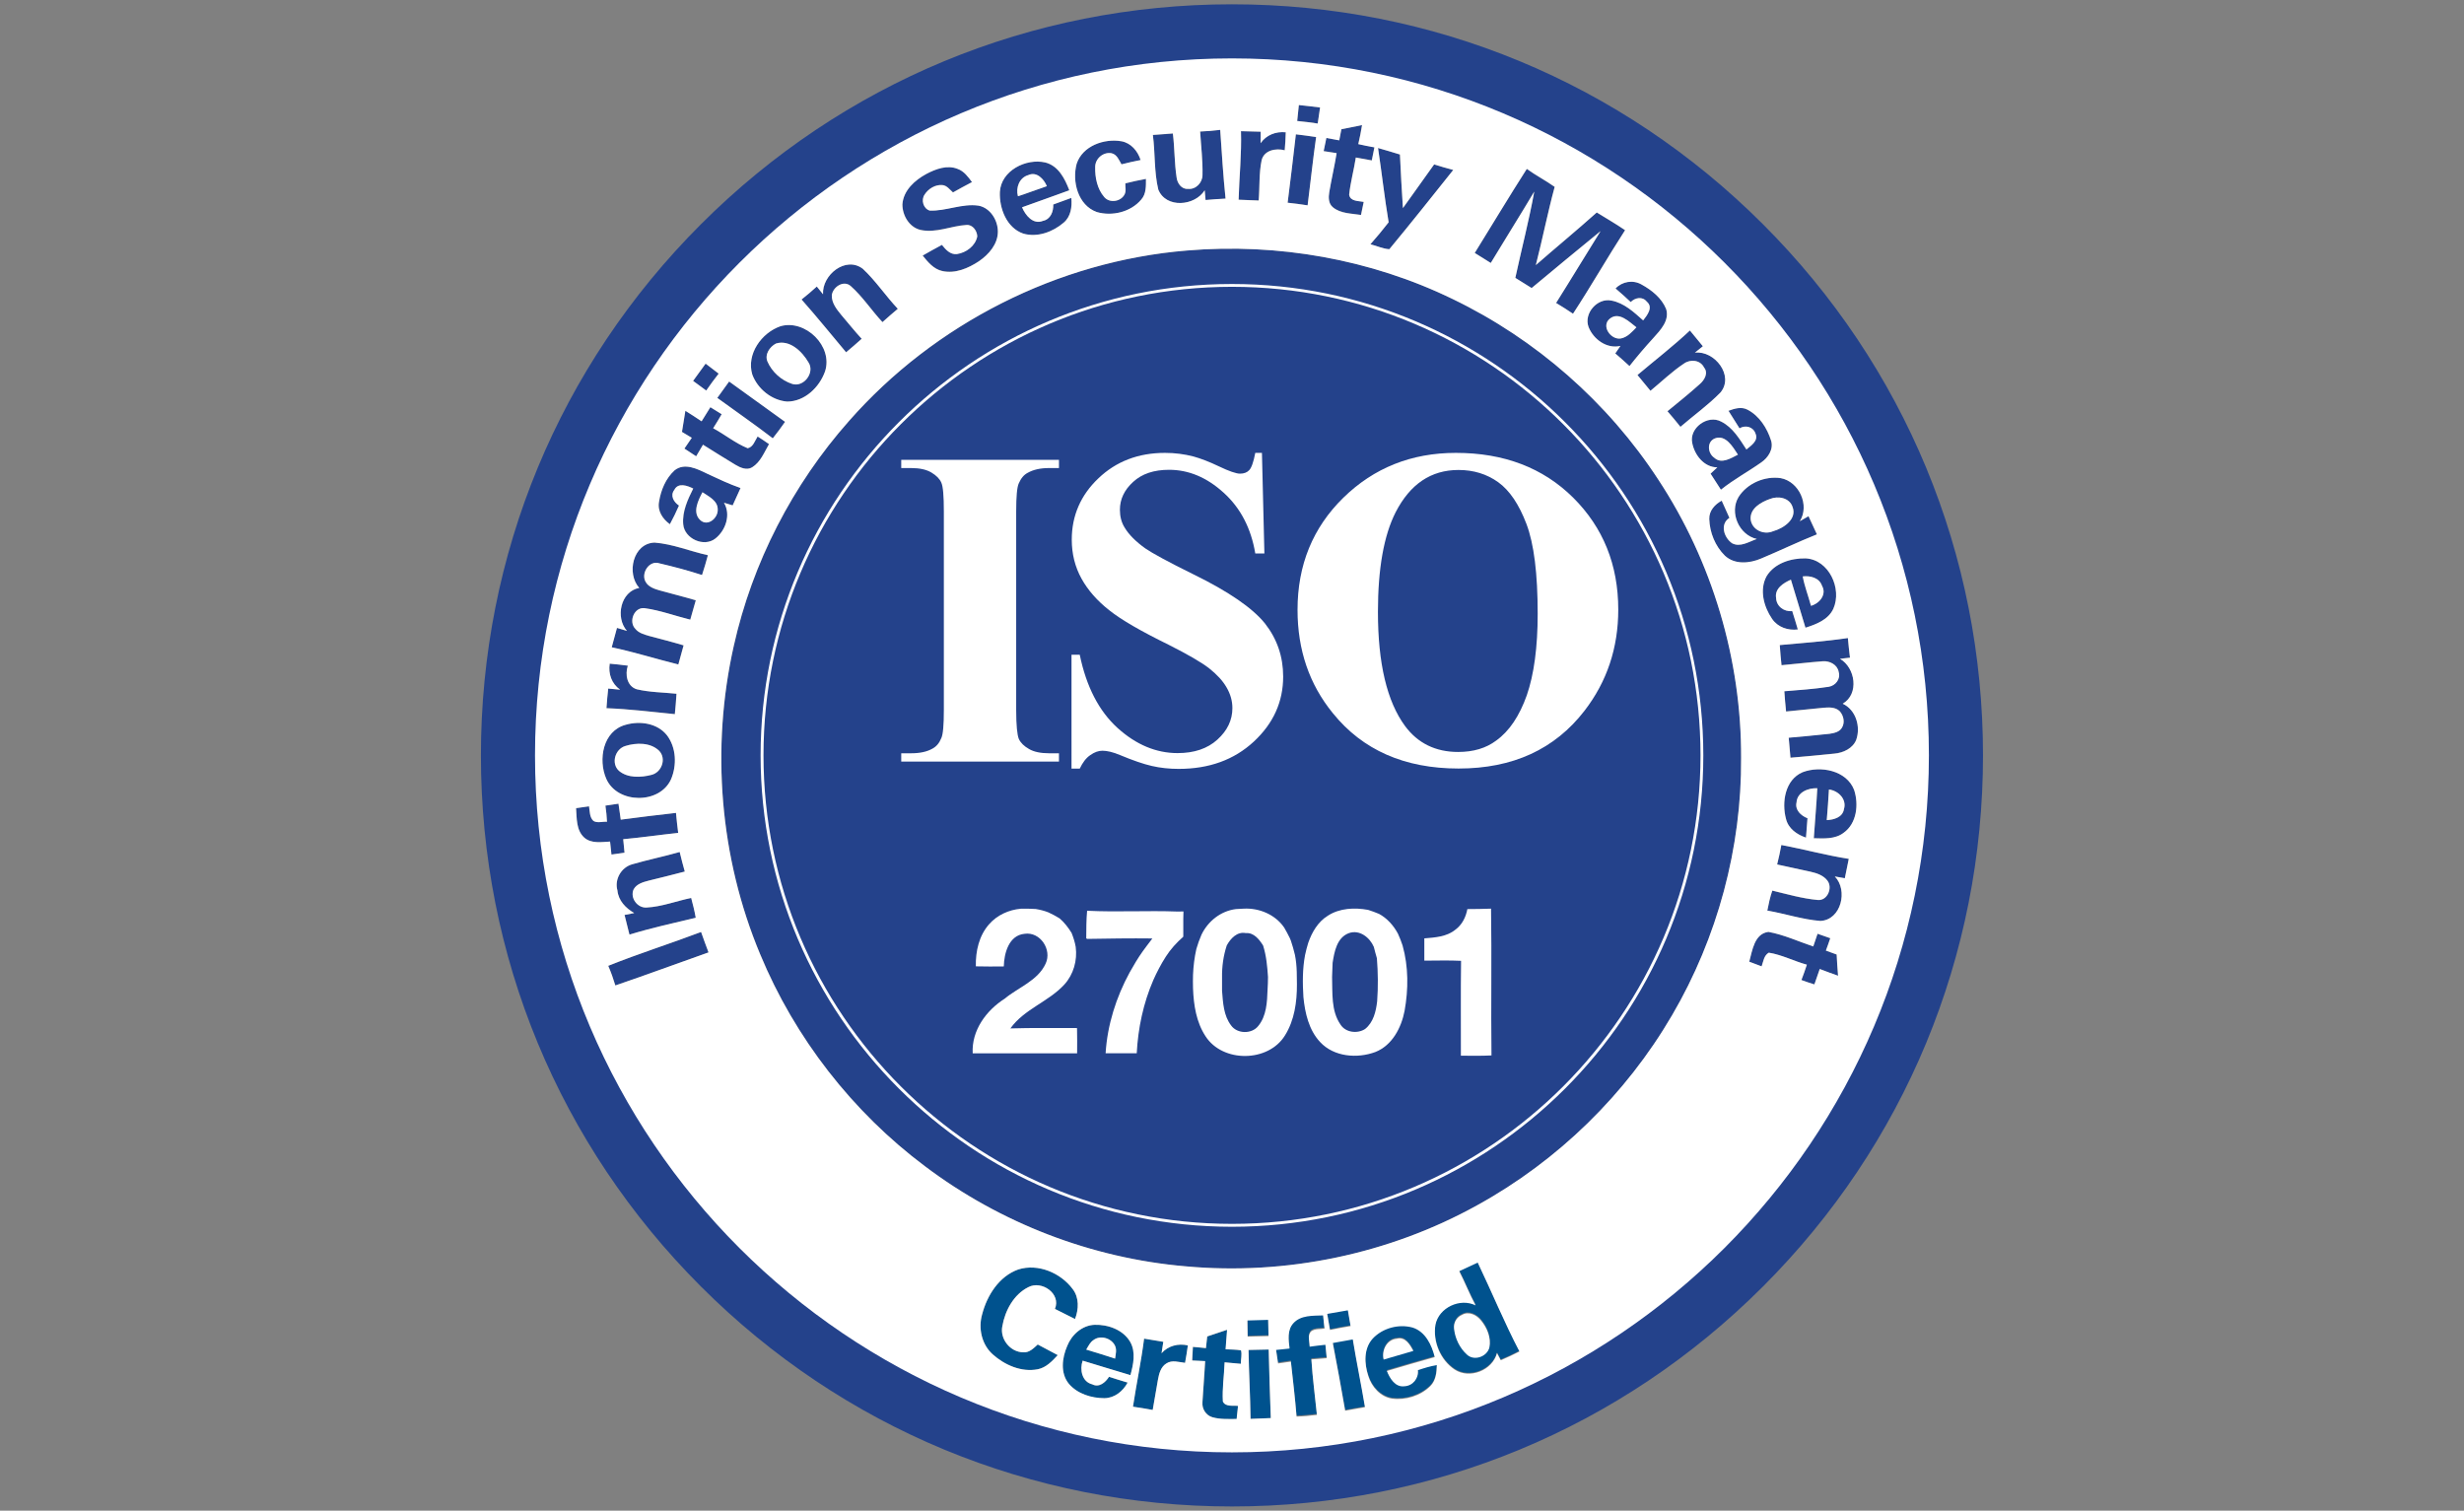 <?xml version="1.0" encoding="utf-8"?>
<!-- Generator: Adobe Illustrator 25.0.0, SVG Export Plug-In . SVG Version: 6.00 Build 0)  -->
<svg version="1.1" id="Layer_1" xmlns="http://www.w3.org/2000/svg" xmlns:xlink="http://www.w3.org/1999/xlink" x="0px" y="0px"
	 viewBox="0 0 281.03 172.29" style="enable-background:new 0 0 281.03 172.29;" xml:space="preserve">
<rect x="0" y="0" width="281.03" height="172.29" fill="#808080" stroke="none"/>
<style type="text/css">
	.st0{fill:none;stroke:#A3D2F1;stroke-width:1.7;stroke-miterlimit:10;}
	.st1{fill:#24428B;}
	.st2{fill:#00528E;}
	.st3{fill:#FFFFFF;}
</style>
<g>
	<path class="st0" d="M224.4,86.14c0,46.32-37.56,83.88-83.88,83.88c-46.32,0-83.88-37.56-83.88-83.88
		c0-46.33,37.56-83.88,83.88-83.88C186.84,2.27,224.4,39.82,224.4,86.14z"/>
	<g>
		<path class="st1" d="M197.33,86.15c0,31.38-25.43,56.82-56.82,56.82c-31.38,0-56.82-25.44-56.82-56.82
			c0-31.38,25.44-56.82,56.82-56.82C171.9,29.32,197.33,54.77,197.33,86.15"/>
		<path class="st1" d="M148.14,11.98c0.81,0.08,1.61,0.18,2.42,0.27c-0.08,0.61-0.17,1.23-0.27,1.83c-0.78-0.12-1.56-0.21-2.34-0.29
			C148.01,13.19,148.07,12.59,148.14,11.98z"/>
		<path class="st1" d="M152.99,14.74c0.79-0.15,1.57-0.31,2.35-0.49c-0.11,0.73-0.26,1.45-0.43,2.17c0.61,0.14,1.22,0.26,1.84,0.37
			c-0.1,0.49-0.2,0.99-0.3,1.49c-0.61-0.11-1.21-0.22-1.82-0.33c-0.22,1.42-0.61,2.82-0.76,4.24c0.12,0.78,1.08,0.71,1.66,0.82
			c-0.11,0.5-0.21,0.99-0.31,1.49c-1.09-0.18-2.33-0.14-3.22-0.89c-0.5-0.41-0.5-1.12-0.4-1.71c0.25-1.49,0.6-2.96,0.84-4.45
			c-0.5-0.08-0.99-0.15-1.48-0.23c0.1-0.5,0.2-1,0.31-1.5c0.49,0.09,0.98,0.18,1.47,0.27C152.82,15.59,152.91,15.17,152.99,14.74z"
			/>
		<path class="st1" d="M136.88,15c0.76-0.04,1.53-0.1,2.29-0.18c0.18,2.61,0.34,5.23,0.61,7.84c-0.76,0.04-1.52,0.1-2.28,0.16
			c-0.03-0.28-0.08-0.83-0.1-1.11c-1.13,1.8-4.42,2.08-5.29-0.08c-0.49-2.03-0.34-4.17-0.62-6.23c0.76-0.05,1.52-0.11,2.28-0.17
			c0.21,1.68,0.17,3.37,0.43,5.04c0.08,0.65,0.57,1.34,1.29,1.28c0.9,0.1,1.66-0.71,1.66-1.58C137.19,18.31,136.98,16.66,136.88,15z
			"/>
		<path class="st1" d="M141.54,14.96c0.75,0.01,1.49,0.03,2.24,0.05c0,0.44-0.01,0.88-0.01,1.31c0.65-0.94,1.75-1.35,2.87-1.24
			c-0.02,0.68-0.06,1.37-0.12,2.05c-1-0.26-2.33-0.03-2.63,1.12c-0.31,1.51-0.21,3.08-0.34,4.61c-0.76-0.04-1.52-0.07-2.29-0.09
			C141.35,20.17,141.62,17.57,141.54,14.96z"/>
		<path class="st1" d="M147.8,15.32c0.77,0.09,1.54,0.2,2.31,0.31c-0.37,2.59-0.63,5.2-0.97,7.79c-0.76-0.12-1.52-0.22-2.28-0.3
			C147.19,20.52,147.5,17.92,147.8,15.32z"/>
		<path class="st1" d="M122.8,18.67c0.68-2.05,3.14-2.9,5.12-2.55c1.09,0.2,1.86,1.12,2.18,2.14c-0.73,0.14-1.46,0.31-2.18,0.49
			c-0.29-0.49-0.52-1.14-1.15-1.27c-0.94-0.17-1.87,0.63-1.85,1.58c-0.03,1.2,0.23,2.49,1.03,3.42c0.61,0.73,1.87,0.53,2.31-0.28
			c0.22-0.39,0.08-0.86,0.1-1.28c0.77-0.2,1.56-0.37,2.35-0.51c0,0.81,0.05,1.72-0.54,2.36c-1.2,1.43-3.32,1.93-5.07,1.42
			C122.94,23.41,122.25,20.69,122.8,18.67z"/>
		<path class="st1" d="M157.17,16.88c0.84,0.24,1.67,0.48,2.5,0.75c0.09,2.04,0.2,4.07,0.34,6.11c1.2-1.65,2.35-3.33,3.56-4.98
			c0.72,0.22,1.45,0.43,2.18,0.63c-2.41,3.02-4.82,6.06-7.29,9.04c-0.74-0.04-1.44-0.39-2.16-0.56c0.72-0.82,1.41-1.65,2.08-2.51
			C157.9,22.54,157.6,19.7,157.17,16.88z"/>
		<g>
			<g>
				<path class="st1" d="M114.04,21.89c0.13-2.43,2.99-3.87,5.18-3.35c1.49,0.38,2.23,1.85,2.73,3.17c-1.78,0.68-3.6,1.28-5.39,1.94
					c0.38,0.91,1.27,2.01,2.38,1.55c0.88-0.18,1.21-1.06,1.18-1.87c0.69-0.25,1.37-0.5,2.06-0.75c0.1,1.01-0.04,2.12-0.87,2.82
					c-1.23,1.06-3,1.71-4.61,1.25C114.81,25.99,113.96,23.76,114.04,21.89z M116.1,22.38c1.11-0.35,2.19-0.78,3.3-1.14
					c-0.33-0.8-1.15-1.7-2.1-1.27C116.26,20.25,115.84,21.4,116.1,22.38z"/>
			</g>
		</g>
		<path class="st1" d="M105.65,19.84c1.08-0.57,2.39-1.07,3.59-0.59c0.73,0.26,1.19,0.91,1.63,1.5c-0.73,0.38-1.46,0.78-2.17,1.18
			c-0.38-0.32-0.7-0.81-1.23-0.84c-0.81-0.06-1.59,0.42-2.01,1.09c-0.43,0.61-0.15,1.6,0.59,1.82c1.88,0.08,3.69-0.83,5.58-0.56
			c1.33,0.26,2.18,1.65,2.19,2.94c0.01,1.44-1.03,2.62-2.15,3.39c-1.22,0.81-2.72,1.46-4.21,1.12c-0.98-0.21-1.63-1.02-2.22-1.76
			c0.72-0.42,1.46-0.82,2.2-1.22c0.42,0.53,0.95,1.14,1.71,1.05c1.06-0.16,2.1-0.92,2.32-2.01c-0.02-0.64-0.52-1.36-1.22-1.31
			c-1.77,0.1-3.5,0.97-5.29,0.56c-1.27-0.32-2.04-1.67-2.03-2.92C103.04,21.71,104.34,20.55,105.65,19.84z"/>
		<path class="st1" d="M168.2,28.85c1.98-3.19,3.91-6.42,5.93-9.58c1.03,0.73,2.15,1.32,3.18,2.05c-0.8,2.95-1.39,5.96-2.15,8.92
			c2.31-2.01,4.67-3.96,6.95-6c1.08,0.67,2.19,1.3,3.23,2.02c-2.04,3.14-3.89,6.4-5.94,9.53c-0.63-0.43-1.28-0.84-1.93-1.23
			c1.71-2.71,3.37-5.47,5.07-8.19c-2.63,2.15-5.26,4.31-7.86,6.49c-0.62-0.39-1.24-0.77-1.86-1.16c0.71-3.28,1.57-6.54,2.16-9.84
			c-1.63,2.73-3.33,5.41-4.96,8.14C169.42,29.6,168.81,29.22,168.2,28.85z"/>
		<g>
			<g>
				<path class="st1" d="M135.39,28.57c10.36-0.88,20.95,0.99,30.31,5.54c9.48,4.57,17.69,11.76,23.44,20.58
					c6.16,9.36,9.49,20.54,9.45,31.74c0.06,10.25-2.69,20.51-7.87,29.35c-5.27,9.04-13.02,16.61-22.18,21.65
					c-10.08,5.6-21.86,8.05-33.33,6.99c-10.72-0.92-21.14-4.94-29.72-11.42c-8.26-6.19-14.83-14.62-18.78-24.16
					c-4.62-11.04-5.64-23.53-3.01-35.19c2.12-9.48,6.7-18.38,13.14-25.64C106.58,36.92,120.66,29.78,135.39,28.57z M135.84,32.89
					c-9.35,0.77-18.48,4.07-26.16,9.45c-8.54,5.94-15.31,14.4-19.19,24.05c-4.31,10.64-5.06,22.67-2.14,33.77
					c2.24,8.62,6.7,16.64,12.79,23.14c6.34,6.77,14.44,11.88,23.31,14.62c11.03,3.44,23.17,3.2,34.05-0.69
					c9.78-3.47,18.49-9.86,24.77-18.12c6.09-7.95,9.89-17.64,10.77-27.62c1.05-10.95-1.38-22.2-6.88-31.73
					c-4.93-8.61-12.28-15.8-21-20.54C156.97,34.19,146.28,31.97,135.84,32.89z"/>
			</g>
		</g>
		<path class="st1" d="M93.87,33.56c-0.13-2.19,2.59-4.4,4.54-2.91c1.48,1.37,2.6,3.09,3.99,4.56c-0.59,0.5-1.18,1-1.75,1.52
			c-1.25-1.34-2.26-2.91-3.63-4.12c-0.82-0.71-2.05,0.13-2.15,1.07c-0.01,0.88,0.56,1.6,1.09,2.24c0.77,0.9,1.51,1.84,2.32,2.71
			c-0.58,0.54-1.18,1.04-1.78,1.54c-1.69-2.01-3.34-4.06-5.08-6.02c0.6-0.47,1.18-0.96,1.74-1.48
			C93.4,32.97,93.63,33.26,93.87,33.56z"/>
		<g>
			<g>
				<path class="st1" d="M184.26,32.9c0.77-0.81,2-1.01,2.97-0.45c1.16,0.63,2.29,1.54,2.8,2.79c0.4,1.31-0.64,2.4-1.44,3.29
					c-0.95,1.04-1.87,2.11-2.74,3.22c-0.53-0.49-1.07-0.97-1.62-1.44c0.19-0.29,0.38-0.58,0.59-0.86c-1.56,0.37-3.09-0.75-3.64-2.16
					c-0.57-1.54,1-3.35,2.61-3.01c1.44,0.27,2.56,1.32,3.62,2.26c0.45-0.58,1.19-1.5,0.41-2.14c-0.49-0.63-1.32-0.46-1.83,0.05
					C185.43,33.92,184.85,33.4,184.26,32.9z M183.6,36.35c-1.03,0.84,0.15,2.46,1.28,2.25c0.75-0.15,1.26-0.75,1.76-1.27
					C185.83,36.7,184.66,35.49,183.6,36.35z"/>
			</g>
		</g>
		<g>
			<g>
				<path class="st1" d="M89.03,37.2c2.84-0.8,6.01,2.29,5.07,5.16c-0.64,1.8-2.33,3.44-4.33,3.44c-1.76-0.14-3.36-1.44-3.97-3.09
					C85.11,40.39,86.86,37.94,89.03,37.2z M88.5,39.18c-0.71,0.38-1.32,1.26-0.96,2.07c0.51,1.18,1.58,2.13,2.8,2.53
					c1.31,0.44,2.64-1.28,1.87-2.45C91.49,40.09,90.06,38.69,88.5,39.18z"/>
			</g>
		</g>
		<path class="st1" d="M186.76,42.77c2-1.69,4.08-3.29,5.99-5.08c0.49,0.6,0.98,1.2,1.48,1.8c-0.31,0.24-0.61,0.48-0.91,0.73
			c2.24-0.27,4.51,2.62,2.92,4.54c-1.4,1.44-3.05,2.61-4.57,3.92c-0.48-0.61-0.97-1.2-1.48-1.78c1.24-1.01,2.49-2.01,3.68-3.09
			c0.53-0.45,1.02-1.26,0.49-1.9c-0.42-0.86-1.55-0.97-2.28-0.45c-1.38,0.9-2.57,2.06-3.83,3.11
			C187.75,43.97,187.25,43.37,186.76,42.77z"/>
		<path class="st1" d="M79.05,43.44c0.47-0.65,0.95-1.31,1.42-1.96c0.5,0.38,1,0.75,1.49,1.14c-0.49,0.63-0.97,1.27-1.42,1.93
			C80.05,44.17,79.55,43.8,79.05,43.44z"/>
		<path class="st1" d="M83.16,43.51c2.13,1.53,4.25,3.07,6.38,4.6c-0.45,0.64-0.91,1.27-1.4,1.88c-2.07-1.6-4.22-3.07-6.33-4.61
			C82.26,44.75,82.71,44.13,83.16,43.51z"/>
		<path class="st1" d="M80.02,48.05c0.34-0.54,0.67-1.07,1-1.61c0.42,0.27,0.85,0.54,1.29,0.8c-0.31,0.54-0.63,1.07-0.97,1.6
			c1.34,0.72,2.53,1.71,3.94,2.28c0.64-0.14,0.82-0.86,1.13-1.34c0.44,0.28,0.87,0.57,1.3,0.87c-0.55,0.94-0.97,2.05-1.93,2.65
			c-0.62,0.37-1.34,0.04-1.9-0.29c-1.24-0.75-2.47-1.52-3.7-2.29c-0.26,0.44-0.52,0.88-0.78,1.32c-0.45-0.29-0.89-0.58-1.34-0.88
			c0.28-0.41,0.56-0.82,0.84-1.23c-0.38-0.22-0.75-0.45-1.12-0.67c0.12-0.81,0.26-1.61,0.39-2.41
			C78.8,47.24,79.41,47.63,80.02,48.05z"/>
		<g>
			<g>
				<path class="st1" d="M197.14,46.85c0.69-0.25,1.47-0.5,2.16-0.12c1.35,0.7,2.24,2.1,2.69,3.52c0.31,0.98-0.33,1.95-1.11,2.49
					c-1.52,1.07-3.16,1.96-4.61,3.12c-0.38-0.61-0.78-1.22-1.18-1.83c0.25-0.24,0.51-0.48,0.77-0.72c-1.51,0-2.59-1.4-2.86-2.77
					c-0.38-1.72,1.78-3.28,3.3-2.45c1.32,0.66,2.1,1.98,2.88,3.18c0.53-0.45,1.39-0.98,1.04-1.8c-0.27-0.8-1.15-1.03-1.83-0.61
					C197.97,48.18,197.55,47.52,197.14,46.85z M195.59,50c-0.95,0.39-0.83,1.7-0.06,2.22c0.82,0.75,1.89,0.04,2.69-0.36
					C197.65,50.99,196.84,49.53,195.59,50z"/>
			</g>
		</g>
		<g>
			<g>
				<path class="st1" d="M76.94,53.64c1.14-0.91,2.61-0.15,3.74,0.38c1.25,0.59,2.5,1.18,3.8,1.63c-0.29,0.67-0.59,1.32-0.9,1.98
					c-0.33-0.1-0.66-0.2-0.99-0.3c0.81,1.37,0.2,3.15-0.98,4.08c-1.3,1.03-3.53,0.03-3.67-1.62c-0.13-1.44,0.51-2.81,1.14-4.08
					c-0.66-0.33-1.72-0.72-2.15,0.15c-0.51,0.65-0.07,1.4,0.53,1.79c-0.32,0.72-0.66,1.44-1.04,2.13c-0.81-0.58-1.44-1.51-1.24-2.55
					C75.37,55.91,75.92,54.56,76.94,53.64z M79.85,59.3c0.85,0.82,2.06-0.22,2.01-1.21c0-1-1.04-1.47-1.74-1.95
					C79.64,57.05,78.94,58.44,79.85,59.3z"/>
			</g>
		</g>
		<g>
			<g>
				<path class="st1" d="M198.29,56.68c0.99-1.56,2.99-2.42,4.81-2.14c2.09,0.39,3.32,3.09,2.17,4.91c0.33-0.19,0.66-0.38,0.99-0.57
					c0.33,0.69,0.65,1.38,0.96,2.07c-2.15,0.85-4.24,1.86-6.37,2.76c-1.31,0.56-3.02,0.72-4.13-0.33c-1.1-1.09-1.72-2.64-1.78-4.18
					c-0.03-0.94,0.65-1.67,1.42-2.09c0.29,0.65,0.59,1.3,0.88,1.96c-1.12,0.72-0.62,2.27,0.31,2.9c0.93,0.48,1.93-0.19,2.81-0.49
					C198.34,61.02,197.22,58.46,198.29,56.68z M201.86,56.91c-1.01,0.35-2.28,1.07-2.19,2.31c0.14,1.2,1.49,1.82,2.55,1.36
					c1.17-0.31,2.77-1.37,2.23-2.77C204.09,56.75,202.79,56.53,201.86,56.91z"/>
			</g>
		</g>
		<path class="st1" d="M72.91,67.05c-1.48-1.64-0.72-5.1,1.74-5.16c2.08,0.16,4.05,0.99,6.08,1.44c-0.21,0.76-0.42,1.51-0.67,2.26
			c-1.59-0.52-3.22-0.95-4.85-1.33c-1.18-0.4-2.17,1.16-1.57,2.13c0.32,0.55,0.96,0.77,1.54,0.94c1.39,0.39,2.79,0.73,4.17,1.14
			c-0.22,0.73-0.42,1.47-0.63,2.21c-1.74-0.43-3.44-1.07-5.22-1.31c-1.19-0.14-1.83,1.54-1.05,2.35c0.39,0.49,1.02,0.65,1.59,0.82
			c1.31,0.35,2.62,0.68,3.92,1.07c-0.2,0.72-0.41,1.45-0.6,2.18c-2.54-0.62-5.04-1.41-7.6-1.96c0.2-0.73,0.4-1.47,0.6-2.21
			c0.38,0.11,0.76,0.23,1.14,0.34C70.16,70.44,70.77,67.44,72.91,67.05z"/>
		<g>
			<g>
				<path class="st1" d="M201.49,65.71c0.91-1.48,2.79-2.06,4.44-2.03c2.67,0.14,4.19,3.47,3.17,5.75
					c-0.58,1.26-1.95,1.78-3.18,2.16c-0.55-1.83-1.11-3.66-1.66-5.48c-0.83,0.37-1.87,1-1.69,2.08c0.03,0.96,0.91,1.6,1.84,1.5
					c0.22,0.7,0.43,1.4,0.64,2.1c-1.11,0.14-2.29-0.25-2.93-1.2C201.16,69.22,200.63,67.27,201.49,65.71z M205.61,65.74
					c0.2,1.15,0.64,2.23,0.94,3.36c0.95-0.26,1.83-1.29,1.26-2.28C207.5,65.89,206.49,65.63,205.61,65.74z"/>
			</g>
		</g>
		<path class="st1" d="M202.99,73.57c2.59-0.24,5.2-0.43,7.77-0.82c0.07,0.75,0.14,1.5,0.24,2.24c-0.38,0.04-0.77,0.09-1.14,0.13
			c1.76,1.02,2.21,4.02,0.31,5.12c1.51,0.7,2.07,2.62,1.54,4.12c-0.4,0.98-1.47,1.48-2.47,1.57c-1.67,0.17-3.35,0.34-5.03,0.47
			c-0.07-0.76-0.14-1.52-0.2-2.28c1.56-0.14,3.11-0.28,4.67-0.45c0.52-0.08,1.13-0.21,1.41-0.71c0.35-0.58,0.19-1.36-0.25-1.85
			c-0.51-0.51-1.28-0.45-1.94-0.4c-1.4,0.15-2.8,0.27-4.19,0.42c-0.08-0.77-0.15-1.54-0.2-2.31c1.69-0.14,3.39-0.25,5.06-0.51
			c0.78-0.13,1.38-0.9,1.14-1.69c-0.14-0.83-1.03-1.28-1.81-1.22c-1.57,0.12-3.14,0.31-4.71,0.45
			C203.1,75.11,203.03,74.34,202.99,73.57z"/>
		<path class="st1" d="M69.54,75.69c0.69,0.06,1.37,0.13,2.06,0.22c-0.34,0.99-0.12,2.34,1.01,2.69c1.48,0.36,3.02,0.36,4.54,0.51
			c-0.04,0.77-0.11,1.55-0.19,2.33c-2.59-0.26-5.19-0.58-7.8-0.68c0.05-0.75,0.12-1.49,0.2-2.24c0.45,0.04,0.91,0.09,1.36,0.13
			C69.76,77.98,69.36,76.84,69.54,75.69z"/>
		<g>
			<g>
				<path class="st1" d="M71.36,82.66c1.62-0.47,3.62-0.18,4.72,1.2c1.07,1.41,1.14,3.43,0.46,5.02c-1.29,2.86-6.12,2.82-7.38-0.05
					C68.19,86.64,68.76,83.35,71.36,82.66z M71.32,85.08c-1.17,0.35-1.65,1.99-0.72,2.83c1.01,0.85,2.51,0.78,3.72,0.46
					c1.17-0.29,1.72-1.86,0.86-2.75C74.18,84.66,72.56,84.69,71.32,85.08z"/>
			</g>
		</g>
		<g>
			<g>
				<path class="st1" d="M205.59,88.07c2.05-0.78,5.02-0.21,5.89,2.02c0.53,1.65,0.31,3.82-1.2,4.89c-0.97,0.75-2.25,0.65-3.4,0.62
					c0.13-1.9,0.3-3.8,0.4-5.7c-1.02-0.05-2.29,0.43-2.37,1.61c-0.2,0.88,0.51,1.51,1.25,1.81c-0.06,0.74-0.12,1.47-0.17,2.21
					c-1.02-0.34-2.01-1.02-2.28-2.13C203.19,91.5,203.59,88.93,205.59,88.07z M208.6,90.04c-0.06,1.17-0.16,2.33-0.25,3.5
					c0.81-0.03,1.82-0.32,1.96-1.25C210.66,91.15,209.67,90.17,208.6,90.04z"/>
			</g>
		</g>
		<path class="st1" d="M69.05,91.88c0.5-0.07,0.99-0.15,1.49-0.22c0.09,0.61,0.18,1.21,0.26,1.82c2.1-0.27,4.19-0.53,6.3-0.77
			c0.07,0.76,0.16,1.52,0.25,2.28c-2.09,0.22-4.17,0.53-6.27,0.72c0.04,0.51,0.1,1.02,0.15,1.54c-0.5,0.07-1,0.14-1.49,0.21
			c-0.05-0.49-0.11-0.99-0.16-1.48c-0.98,0.05-2.13,0.26-2.94-0.45c-0.94-0.84-0.85-2.21-0.94-3.36c0.49-0.07,0.98-0.14,1.48-0.21
			c0.1,0.57,0.05,1.25,0.51,1.67c0.46,0.27,1.04,0.04,1.54,0.09C69.21,93.11,69.14,92.49,69.05,91.88z"/>
		<path class="st1" d="M203.17,96.37c2.57,0.48,5.1,1.18,7.69,1.59c-0.14,0.74-0.3,1.47-0.45,2.21c-0.29-0.05-0.86-0.15-1.14-0.2
			c1.52,1.57,0.73,4.96-1.65,5.07c-2.05-0.17-4.02-0.84-6.05-1.18c0.15-0.77,0.31-1.54,0.57-2.28c1.71,0.42,3.43,0.91,5.19,1.07
			c1.09,0.1,1.72-1.37,1.11-2.19c-0.46-0.61-1.22-0.87-1.93-1.03c-1.27-0.28-2.54-0.55-3.82-0.83
			C202.88,97.86,203.03,97.11,203.17,96.37z"/>
		<path class="st1" d="M72.11,98.57c1.79-0.52,3.62-0.89,5.42-1.4c0.18,0.75,0.37,1.49,0.58,2.23c-1.36,0.36-2.73,0.68-4.09,1.03
			c-0.65,0.17-1.39,0.36-1.74,0.99c-0.45,0.97,0.43,2.17,1.49,2.08c1.73-0.1,3.37-0.75,5.07-1.09c0.2,0.75,0.39,1.5,0.52,2.26
			c-2.53,0.6-5.07,1.17-7.56,1.92c-0.19-0.75-0.38-1.5-0.56-2.24c0.36-0.07,0.73-0.15,1.1-0.22c-0.96-0.55-1.8-1.42-1.91-2.57
			C70.06,100.29,70.85,98.92,72.11,98.57z"/>
		<path class="st1" d="M69.37,110.15c3.49-1.4,7.08-2.53,10.6-3.86c0.27,0.78,0.56,1.56,0.85,2.33c-3.55,1.25-7.07,2.56-10.63,3.77
			C69.96,111.63,69.69,110.88,69.37,110.15z"/>
		<path class="st1" d="M199.51,109.68c0.34-1.27,0.57-3.21,2.19-3.39c1.76,0.32,3.41,1.09,5.11,1.66c0.16-0.49,0.33-0.97,0.49-1.45
			c0.48,0.17,0.96,0.34,1.45,0.51c-0.15,0.47-0.33,0.94-0.5,1.41c0.4,0.15,0.82,0.3,1.23,0.45c0.03,0.81,0.09,1.61,0.16,2.42
			c-0.7-0.25-1.4-0.5-2.09-0.77c-0.21,0.58-0.41,1.17-0.61,1.76c-0.5-0.15-0.99-0.33-1.48-0.5c0.22-0.58,0.43-1.16,0.62-1.75
			c-1.46-0.4-2.84-1.13-4.34-1.37c-0.56,0.31-0.62,1.01-0.82,1.56C200.45,110.03,199.98,109.86,199.51,109.68z"/>
		<g>
			<path class="st2" d="M166.43,144.89c0.7-0.33,1.41-0.66,2.11-0.98c1.61,3.37,3.03,6.83,4.76,10.14c-0.69,0.37-1.41,0.7-2.13,1
				c-0.15-0.27-0.29-0.54-0.43-0.81c-0.53,1.97-3.12,2.99-4.83,1.87c-1.63-1.09-2.51-3.2-2.19-5.12c0.39-1.95,2.81-3.08,4.58-2.2
				C167.61,147.52,167.09,146.17,166.43,144.89z M166.74,149.87c-0.6,0.25-0.97,0.9-0.89,1.54c0.1,1.12,0.63,2.23,1.48,2.98
				c0.82,0.76,2.29,0.23,2.55-0.82c0.21-1.09-0.25-2.21-0.93-3.05C168.44,149.88,167.52,149.41,166.74,149.87z"/>
		</g>
		<path class="st2" d="M116.14,144.78c2.26-0.71,4.82,0.38,6.2,2.23c0.76,0.99,0.7,2.31,0.27,3.42c-0.77-0.38-1.53-0.76-2.29-1.15
			c0.73-1.75-1.52-3.29-3.04-2.48c-1.67,0.83-2.66,2.67-2.96,4.45c-0.3,1.45,0.89,2.96,2.37,2.98c0.69,0.07,1.2-0.47,1.67-0.89
			c0.75,0.41,1.52,0.8,2.28,1.21c-0.63,0.68-1.32,1.42-2.27,1.61c-1.87,0.36-3.78-0.48-5.16-1.71c-1.25-1.13-1.65-2.97-1.19-4.56
			C112.59,147.73,113.95,145.56,116.14,144.78z"/>
		<path class="st2" d="M151.37,149.76c0.79-0.13,1.57-0.27,2.36-0.41c0.1,0.6,0.2,1.2,0.31,1.8c-0.79,0.13-1.57,0.28-2.35,0.44
			C151.59,150.97,151.48,150.36,151.37,149.76z"/>
		<path class="st2" d="M147.51,150.82c0.85-0.95,2.23-0.85,3.39-0.92c0.05,0.5,0.11,1.01,0.16,1.51c-0.5,0.08-1.08-0.01-1.51,0.3
			c-0.49,0.45-0.18,1.18-0.19,1.76c0.6-0.08,1.2-0.16,1.8-0.22c0.05,0.51,0.1,1.02,0.15,1.53c-0.59,0.05-1.17,0.1-1.75,0.14
			c0.13,2.12,0.42,4.22,0.63,6.33c-0.77,0.09-1.55,0.17-2.32,0.19c-0.17-2.1-0.42-4.18-0.65-6.27c-0.49,0.07-0.97,0.14-1.46,0.21
			c-0.08-0.51-0.16-1.03-0.23-1.54c0.51-0.06,1.02-0.11,1.54-0.16C146.96,152.74,146.8,151.6,147.51,150.82z"/>
		<path class="st2" d="M142.27,150.5c0.79-0.02,1.58-0.04,2.37-0.07c0.01,0.61,0.02,1.23,0.04,1.85c-0.8,0.02-1.59,0.04-2.38,0.06
			C142.29,151.72,142.28,151.11,142.27,150.5z"/>
		<g>
			<path class="st2" d="M121.72,153.51c0.5-1.29,1.69-2.36,3.13-2.41c1.54-0.04,3.26,0.57,4.06,1.96c0.66,1.16,0.35,2.56,0.02,3.78
				c-1.83-0.53-3.63-1.11-5.45-1.65c-0.35,1.01-0.09,2.41,1.1,2.7c0.79,0.41,1.51-0.23,1.91-0.86c0.7,0.23,1.41,0.45,2.12,0.66
				c-0.52,0.99-1.5,1.77-2.66,1.78c-1.47,0-3.05-0.49-4.03-1.63C120.91,156.62,121.13,154.86,121.72,153.51z M124.73,152.82
				c-0.4,0.26-0.59,0.71-0.84,1.1c1.09,0.34,2.2,0.66,3.29,1.03c0.07-0.5,0.23-1.05-0.03-1.52
				C126.71,152.59,125.49,152.25,124.73,152.82z"/>
		</g>
		<g>
			<path class="st2" d="M156.57,152.56c1.13-1.2,2.97-1.68,4.55-1.25c1.47,0.47,2.18,1.98,2.52,3.37c-1.82,0.51-3.64,1.04-5.46,1.58
				c0.33,0.84,0.95,1.89,2.02,1.74c0.94-0.04,1.63-0.9,1.51-1.83c0.71-0.24,1.43-0.47,2.17-0.58c-0.03,0.84-0.11,1.77-0.75,2.4
				c-1.12,1.12-2.82,1.63-4.38,1.42c-1.31-0.21-2.29-1.33-2.68-2.55C155.59,155.46,155.51,153.72,156.57,152.56z M157.81,154.96
				c1.13-0.32,2.26-0.65,3.38-0.99c-0.37-0.7-0.92-1.63-1.87-1.39C158.17,152.67,157.56,153.91,157.81,154.96z"/>
		</g>
		<path class="st2" d="M137.69,152.42c0.76-0.25,1.52-0.5,2.28-0.75c-0.06,0.74-0.12,1.48-0.17,2.22c0.59,0.03,1.18,0.03,1.76,0.12
			c0.12,0.48-0.02,1.03-0.02,1.54c-0.62-0.05-1.24-0.11-1.85-0.17c-0.06,1.49-0.29,2.98-0.2,4.47c0.31,0.64,1.15,0.43,1.73,0.5
			c-0.06,0.49-0.11,0.99-0.16,1.49c-0.93,0-1.87,0.06-2.77-0.2c-0.73-0.21-1.2-0.97-1.13-1.71c0.08-1.57,0.23-3.13,0.31-4.69
			c-0.49-0.03-0.99-0.05-1.48-0.07c0.03-0.52,0.05-1.04,0.08-1.55c0.49,0.04,0.99,0.09,1.49,0.14
			C137.59,153.3,137.64,152.86,137.69,152.42z"/>
		<path class="st2" d="M130.49,152.67c0.73,0.12,1.46,0.25,2.19,0.37c-0.07,0.43-0.13,0.86-0.2,1.3c0.76-0.86,1.9-1.14,3-0.89
			c-0.09,0.66-0.19,1.33-0.32,1.99c-0.7-0.09-1.48-0.36-2.12,0.06c-0.64,0.39-0.84,1.16-0.97,1.85c-0.21,1.15-0.39,2.31-0.6,3.46
			c-0.75-0.14-1.5-0.27-2.25-0.37C129.62,157.84,130.16,155.27,130.49,152.67z"/>
		<path class="st2" d="M152.01,153.08c0.76-0.13,1.52-0.27,2.29-0.41c0.43,2.58,0.96,5.15,1.39,7.73c-0.76,0.12-1.51,0.26-2.26,0.4
			C152.97,158.22,152.49,155.64,152.01,153.08z"/>
		<path class="st2" d="M142.4,153.96c0.77-0.02,1.53-0.04,2.3-0.05c0.06,2.61,0.14,5.22,0.24,7.82c-0.77,0.03-1.55,0.06-2.31,0.09
			C142.6,159.2,142.45,156.58,142.4,153.96z"/>
		<path class="st3" d="M134.55,5.88c12.66-0.93,25.54,1.14,37.23,6.11c9.08,3.83,17.44,9.34,24.54,16.17
			c7.73,7.44,13.99,16.41,18.27,26.24c7.72,17.65,8.74,38.08,2.87,56.42c-3.72,11.68-10.1,22.53-18.63,31.33
			c-5.36,5.5-11.38,10.4-18.05,14.23c-9.48,5.5-20.09,9.02-30.98,10.28c-12.21,1.39-24.76,0.1-36.35-4.06
			c-10.76-3.82-20.61-10.1-28.8-18.04c-0.97-0.81-1.68-1.91-2.79-2.55c-13.72-14.38-21.81-34.03-22.03-53.92
			c-0.4-15.9,4.13-31.86,12.77-45.21c8.03-12.54,19.57-22.81,33-29.26C114.65,9.26,124.53,6.63,134.55,5.88z M148.14,11.98
			c-0.06,0.61-0.13,1.21-0.19,1.82c0.78,0.08,1.57,0.17,2.34,0.29c0.1-0.61,0.19-1.22,0.27-1.83
			C149.75,12.16,148.94,12.06,148.14,11.98z M152.99,14.74c-0.08,0.42-0.17,0.84-0.24,1.27c-0.49-0.09-0.98-0.18-1.47-0.27
			c-0.11,0.5-0.21,1-0.31,1.5c0.49,0.08,0.98,0.15,1.48,0.23c-0.24,1.49-0.59,2.96-0.84,4.45c-0.1,0.58-0.1,1.29,0.4,1.71
			c0.89,0.75,2.13,0.71,3.22,0.89c0.1-0.5,0.2-1,0.31-1.49c-0.58-0.12-1.54-0.04-1.66-0.82c0.15-1.43,0.54-2.82,0.76-4.24
			c0.61,0.1,1.21,0.21,1.82,0.33c0.1-0.5,0.2-0.99,0.3-1.49c-0.62-0.11-1.23-0.23-1.84-0.37c0.16-0.72,0.32-1.44,0.43-2.17
			C154.56,14.43,153.77,14.59,152.99,14.74z M136.88,15c0.1,1.65,0.31,3.3,0.27,4.96c0,0.87-0.76,1.68-1.66,1.58
			c-0.72,0.06-1.21-0.63-1.29-1.28c-0.26-1.67-0.22-3.37-0.43-5.04c-0.76,0.06-1.52,0.12-2.28,0.17c0.27,2.07,0.13,4.2,0.62,6.23
			c0.87,2.17,4.16,1.89,5.29,0.08c0.02,0.28,0.07,0.83,0.1,1.11c0.76-0.06,1.52-0.13,2.28-0.16c-0.27-2.61-0.43-5.22-0.61-7.84
			C138.41,14.91,137.64,14.97,136.88,15z M141.54,14.96c0.08,2.61-0.2,5.21-0.27,7.82c0.76,0.02,1.52,0.06,2.29,0.09
			c0.13-1.53,0.02-3.11,0.34-4.61c0.3-1.14,1.63-1.38,2.63-1.12c0.06-0.68,0.1-1.37,0.12-2.05c-1.11-0.12-2.22,0.3-2.87,1.24
			c0.01-0.44,0.01-0.88,0.01-1.31C143.04,14.99,142.29,14.97,141.54,14.96z M147.8,15.32c-0.3,2.6-0.61,5.2-0.94,7.8
			c0.76,0.08,1.52,0.18,2.28,0.3c0.33-2.6,0.6-5.2,0.97-7.79C149.34,15.51,148.57,15.41,147.8,15.32z M122.8,18.67
			c-0.55,2.02,0.14,4.74,2.29,5.51c1.75,0.51,3.87,0.01,5.07-1.42c0.58-0.65,0.54-1.55,0.54-2.36c-0.79,0.15-1.57,0.31-2.35,0.51
			c-0.03,0.42,0.12,0.89-0.1,1.28c-0.43,0.81-1.7,1.01-2.31,0.28c-0.8-0.93-1.06-2.22-1.03-3.42c-0.01-0.95,0.91-1.74,1.85-1.58
			c0.63,0.13,0.86,0.78,1.15,1.27c0.72-0.18,1.45-0.35,2.18-0.49c-0.32-1.02-1.09-1.94-2.18-2.14
			C125.93,15.77,123.48,16.63,122.8,18.67z M157.17,16.88c0.43,2.82,0.74,5.66,1.21,8.47c-0.66,0.86-1.36,1.69-2.08,2.51
			c0.72,0.17,1.42,0.52,2.16,0.56c2.47-2.98,4.87-6.01,7.29-9.04c-0.74-0.19-1.46-0.4-2.18-0.63c-1.2,1.65-2.35,3.33-3.56,4.98
			c-0.13-2.03-0.25-4.07-0.34-6.11C158.84,17.36,158,17.12,157.17,16.88z M114.04,21.89c-0.08,1.87,0.77,4.1,2.67,4.75
			c1.61,0.47,3.38-0.19,4.61-1.25c0.82-0.69,0.97-1.81,0.87-2.82c-0.69,0.25-1.38,0.5-2.06,0.75c0.03,0.81-0.3,1.69-1.18,1.87
			c-1.12,0.46-2-0.64-2.38-1.55c1.79-0.66,3.6-1.27,5.39-1.94c-0.5-1.32-1.24-2.79-2.73-3.17
			C117.03,18.02,114.17,19.46,114.04,21.89z M105.65,19.84c-1.31,0.71-2.61,1.87-2.73,3.46c-0.01,1.25,0.76,2.6,2.03,2.92
			c1.79,0.41,3.52-0.46,5.29-0.56c0.7-0.05,1.2,0.67,1.22,1.31c-0.22,1.09-1.26,1.85-2.32,2.01c-0.76,0.09-1.29-0.52-1.71-1.05
			c-0.74,0.4-1.48,0.8-2.2,1.22c0.59,0.73,1.25,1.54,2.22,1.76c1.49,0.34,2.99-0.31,4.21-1.12c1.12-0.77,2.16-1.96,2.15-3.39
			c-0.01-1.29-0.86-2.68-2.19-2.94c-1.89-0.28-3.7,0.63-5.58,0.56c-0.74-0.22-1.01-1.21-0.59-1.82c0.43-0.67,1.21-1.15,2.01-1.09
			c0.54,0.04,0.86,0.52,1.23,0.84c0.72-0.4,1.44-0.8,2.17-1.18c-0.44-0.59-0.9-1.24-1.63-1.5
			C108.04,18.78,106.73,19.27,105.65,19.84z M168.2,28.85c0.61,0.38,1.22,0.75,1.83,1.14c1.64-2.72,3.34-5.41,4.96-8.14
			c-0.6,3.3-1.45,6.56-2.16,9.84c0.62,0.38,1.24,0.77,1.86,1.16c2.6-2.18,5.23-4.33,7.86-6.49c-1.7,2.72-3.36,5.48-5.07,8.19
			c0.65,0.39,1.3,0.8,1.93,1.23c2.05-3.13,3.91-6.39,5.94-9.53c-1.05-0.72-2.15-1.35-3.23-2.02c-2.28,2.04-4.65,3.99-6.95,6
			c0.76-2.96,1.35-5.97,2.15-8.92c-1.03-0.73-2.16-1.31-3.18-2.05C172.11,22.43,170.18,25.66,168.2,28.85z M135.39,28.57
			c-14.72,1.2-28.81,8.35-38.56,19.44c-6.44,7.27-11.02,16.16-13.14,25.64c-2.63,11.67-1.61,24.15,3.01,35.19
			c3.96,9.54,10.52,17.97,18.78,24.16c8.58,6.48,19,10.5,29.72,11.42c11.47,1.06,23.25-1.39,33.33-6.99
			c9.16-5.05,16.91-12.62,22.18-21.65c5.18-8.85,7.94-19.1,7.87-29.35c0.04-11.2-3.29-22.39-9.45-31.74
			c-5.76-8.82-13.96-16.01-23.44-20.58C156.33,29.56,145.74,27.7,135.39,28.57z M93.87,33.56c-0.24-0.29-0.47-0.59-0.71-0.88
			c-0.56,0.51-1.14,1.01-1.74,1.48c1.74,1.96,3.39,4.01,5.08,6.02c0.6-0.51,1.2-1.01,1.78-1.54c-0.81-0.87-1.54-1.81-2.32-2.71
			c-0.53-0.65-1.11-1.36-1.09-2.24c0.1-0.94,1.33-1.78,2.15-1.07c1.37,1.21,2.38,2.79,3.63,4.12c0.57-0.52,1.16-1.02,1.75-1.52
			c-1.39-1.47-2.51-3.18-3.99-4.56C96.46,29.16,93.74,31.36,93.87,33.56z M184.26,32.9c0.59,0.5,1.17,1.02,1.73,1.55
			c0.5-0.51,1.34-0.67,1.83-0.05c0.78,0.65,0.04,1.56-0.41,2.14c-1.06-0.94-2.17-1.99-3.62-2.26c-1.61-0.34-3.18,1.47-2.61,3.01
			c0.55,1.4,2.08,2.53,3.64,2.16c-0.2,0.29-0.4,0.57-0.59,0.86c0.55,0.47,1.09,0.95,1.62,1.44c0.87-1.11,1.79-2.18,2.74-3.22
			c0.8-0.89,1.85-1.98,1.44-3.29c-0.51-1.25-1.64-2.15-2.8-2.79C186.26,31.89,185.03,32.09,184.26,32.9z M89.03,37.2
			c-2.17,0.74-3.92,3.19-3.23,5.51c0.61,1.64,2.2,2.94,3.97,3.09c2.01,0,3.69-1.63,4.33-3.44C95.04,39.49,91.87,36.4,89.03,37.2z
			 M186.76,42.77c0.49,0.6,0.99,1.2,1.48,1.8c1.27-1.04,2.46-2.2,3.83-3.11c0.73-0.52,1.86-0.41,2.28,0.45
			c0.53,0.63,0.04,1.45-0.49,1.9c-1.19,1.07-2.44,2.07-3.68,3.09c0.5,0.58,1,1.17,1.48,1.78c1.52-1.31,3.17-2.49,4.57-3.92
			c1.59-1.92-0.68-4.81-2.92-4.54c0.3-0.24,0.61-0.49,0.91-0.73c-0.49-0.6-0.99-1.2-1.48-1.8
			C190.84,39.48,188.76,41.08,186.76,42.77z M79.05,43.44c0.5,0.36,1,0.73,1.5,1.1c0.45-0.66,0.93-1.3,1.42-1.93
			c-0.5-0.38-0.99-0.76-1.49-1.14C79.99,42.13,79.52,42.79,79.05,43.44z M83.16,43.51c-0.45,0.62-0.9,1.25-1.35,1.87
			c2.11,1.54,4.26,3.02,6.33,4.61c0.49-0.61,0.95-1.24,1.4-1.88C87.41,46.58,85.29,45.04,83.16,43.51z M80.02,48.05
			c-0.61-0.41-1.23-0.81-1.85-1.2c-0.13,0.8-0.27,1.61-0.39,2.41c0.37,0.22,0.75,0.45,1.12,0.67c-0.28,0.41-0.56,0.82-0.84,1.23
			c0.44,0.3,0.89,0.59,1.34,0.88c0.26-0.44,0.52-0.88,0.78-1.32c1.23,0.77,2.46,1.54,3.7,2.29c0.56,0.33,1.28,0.66,1.9,0.29
			c0.97-0.6,1.38-1.71,1.93-2.65c-0.43-0.3-0.86-0.59-1.3-0.87c-0.31,0.48-0.5,1.2-1.13,1.34c-1.41-0.57-2.6-1.56-3.94-2.28
			c0.33-0.52,0.66-1.06,0.97-1.6c-0.43-0.26-0.86-0.53-1.29-0.8C80.69,46.97,80.36,47.51,80.02,48.05z M197.14,46.85
			c0.41,0.67,0.84,1.34,1.26,2c0.68-0.41,1.57-0.18,1.83,0.61c0.35,0.82-0.51,1.35-1.04,1.8c-0.78-1.19-1.56-2.52-2.88-3.18
			c-1.53-0.83-3.68,0.73-3.3,2.45c0.27,1.37,1.35,2.77,2.86,2.77c-0.26,0.24-0.52,0.48-0.77,0.72c0.4,0.6,0.79,1.21,1.18,1.83
			c1.45-1.17,3.1-2.05,4.61-3.12c0.78-0.54,1.42-1.51,1.11-2.49c-0.45-1.42-1.34-2.82-2.69-3.52
			C198.6,46.35,197.82,46.6,197.14,46.85z M76.94,53.64c-1.01,0.92-1.57,2.27-1.78,3.6c-0.2,1.04,0.43,1.97,1.24,2.55
			c0.38-0.69,0.72-1.41,1.04-2.13c-0.6-0.39-1.04-1.14-0.53-1.79c0.43-0.87,1.49-0.48,2.15-0.15c-0.63,1.26-1.27,2.63-1.14,4.08
			c0.14,1.64,2.37,2.65,3.67,1.62c1.18-0.93,1.79-2.72,0.98-4.08c0.33,0.1,0.66,0.2,0.99,0.3c0.31-0.66,0.61-1.32,0.9-1.98
			c-1.3-0.45-2.55-1.05-3.8-1.63C79.55,53.49,78.08,52.73,76.94,53.64z M198.29,56.68c-1.07,1.78,0.05,4.33,2.08,4.79
			c-0.88,0.3-1.88,0.98-2.81,0.49c-0.93-0.63-1.43-2.18-0.31-2.9c-0.29-0.65-0.59-1.3-0.88-1.96c-0.78,0.42-1.45,1.15-1.42,2.09
			c0.05,1.54,0.67,3.09,1.78,4.18c1.12,1.05,2.82,0.89,4.13,0.33c2.13-0.89,4.22-1.9,6.37-2.76c-0.32-0.69-0.64-1.38-0.96-2.07
			c-0.33,0.19-0.66,0.38-0.99,0.57c1.15-1.82-0.08-4.51-2.17-4.91C201.28,54.26,199.28,55.12,198.29,56.68z M72.91,67.05
			c-2.14,0.39-2.75,3.39-1.4,4.9c-0.38-0.12-0.76-0.23-1.14-0.34c-0.2,0.74-0.4,1.48-0.6,2.21c2.56,0.54,5.06,1.33,7.6,1.96
			c0.2-0.73,0.4-1.46,0.6-2.18c-1.3-0.39-2.61-0.72-3.92-1.07c-0.57-0.17-1.2-0.33-1.59-0.82c-0.79-0.8-0.14-2.49,1.05-2.35
			c1.78,0.24,3.48,0.88,5.22,1.31c0.2-0.74,0.41-1.47,0.63-2.21c-1.38-0.41-2.78-0.75-4.17-1.14c-0.58-0.17-1.22-0.39-1.54-0.94
			c-0.59-0.98,0.39-2.54,1.57-2.13c1.63,0.38,3.26,0.81,4.85,1.33c0.25-0.74,0.46-1.5,0.67-2.26c-2.03-0.45-4-1.28-6.08-1.44
			C72.18,61.96,71.43,65.42,72.91,67.05z M201.49,65.71c-0.85,1.55-0.32,3.5,0.63,4.88c0.65,0.95,1.82,1.34,2.93,1.2
			c-0.2-0.7-0.42-1.41-0.64-2.1c-0.93,0.11-1.81-0.54-1.84-1.5c-0.18-1.07,0.85-1.71,1.69-2.08c0.55,1.83,1.11,3.65,1.66,5.48
			c1.23-0.39,2.6-0.91,3.18-2.16c1.02-2.29-0.5-5.62-3.17-5.75C204.27,63.65,202.39,64.23,201.49,65.71z M202.99,73.57
			c0.05,0.77,0.12,1.53,0.2,2.3c1.57-0.14,3.14-0.33,4.71-0.45c0.78-0.06,1.67,0.38,1.81,1.22c0.25,0.79-0.36,1.57-1.14,1.69
			c-1.68,0.26-3.37,0.37-5.06,0.51c0.05,0.77,0.12,1.54,0.2,2.31c1.39-0.15,2.79-0.27,4.19-0.42c0.65-0.06,1.43-0.12,1.94,0.4
			c0.43,0.49,0.6,1.27,0.25,1.85c-0.27,0.5-0.89,0.63-1.41,0.71c-1.55,0.17-3.11,0.31-4.67,0.45c0.06,0.76,0.13,1.51,0.2,2.28
			c1.68-0.13,3.35-0.31,5.03-0.47c1-0.09,2.08-0.59,2.47-1.57c0.53-1.5-0.04-3.43-1.54-4.12c1.9-1.1,1.45-4.1-0.31-5.12
			c0.38-0.04,0.76-0.09,1.14-0.13c-0.1-0.75-0.17-1.5-0.24-2.24C208.18,73.15,205.58,73.33,202.99,73.57z M69.54,75.69
			c-0.18,1.15,0.22,2.29,1.19,2.97c-0.46-0.05-0.91-0.09-1.36-0.13c-0.08,0.74-0.15,1.49-0.2,2.24c2.61,0.1,5.2,0.42,7.8,0.68
			c0.08-0.77,0.14-1.55,0.19-2.33c-1.51-0.16-3.06-0.16-4.54-0.51c-1.12-0.35-1.34-1.7-1.01-2.69
			C70.92,75.83,70.23,75.75,69.54,75.69z M71.36,82.66c-2.6,0.69-3.17,3.99-2.21,6.17c1.27,2.87,6.09,2.91,7.38,0.05
			c0.68-1.59,0.61-3.61-0.46-5.02C74.98,82.47,72.98,82.19,71.36,82.66z M205.59,88.07c-2,0.86-2.4,3.43-1.89,5.33
			c0.27,1.11,1.26,1.79,2.28,2.13c0.05-0.74,0.11-1.48,0.17-2.21c-0.74-0.29-1.45-0.93-1.25-1.81c0.08-1.17,1.35-1.66,2.37-1.61
			c-0.1,1.9-0.27,3.8-0.4,5.7c1.15,0.03,2.43,0.12,3.4-0.62c1.51-1.07,1.74-3.24,1.2-4.89C210.61,87.86,207.64,87.29,205.59,88.07z
			 M69.05,91.88c0.09,0.61,0.15,1.23,0.18,1.84c-0.5-0.04-1.08,0.18-1.54-0.09c-0.46-0.42-0.41-1.11-0.51-1.67
			c-0.49,0.07-0.98,0.14-1.48,0.21c0.09,1.14,0,2.51,0.94,3.36c0.81,0.71,1.96,0.5,2.94,0.45c0.05,0.49,0.11,0.99,0.16,1.48
			c0.5-0.07,0.99-0.14,1.49-0.21c-0.05-0.51-0.1-1.03-0.15-1.54c2.1-0.19,4.18-0.5,6.27-0.72c-0.1-0.76-0.18-1.52-0.25-2.28
			c-2.1,0.23-4.2,0.49-6.3,0.77c-0.08-0.61-0.17-1.21-0.26-1.82C70.05,91.73,69.55,91.81,69.05,91.88z M203.17,96.37
			c-0.14,0.74-0.29,1.49-0.48,2.22c1.27,0.28,2.54,0.55,3.82,0.83c0.72,0.16,1.48,0.42,1.93,1.03c0.6,0.82-0.02,2.29-1.11,2.19
			c-1.76-0.16-3.48-0.66-5.19-1.07c-0.26,0.74-0.42,1.51-0.57,2.28c2.03,0.35,4,1.02,6.05,1.18c2.38-0.11,3.18-3.5,1.65-5.07
			c0.29,0.05,0.86,0.15,1.14,0.2c0.15-0.73,0.31-1.47,0.45-2.21C208.27,97.55,205.74,96.85,203.17,96.37z M72.11,98.57
			c-1.26,0.35-2.05,1.72-1.69,2.99c0.11,1.16,0.95,2.02,1.91,2.57c-0.37,0.07-0.73,0.14-1.1,0.22c0.19,0.75,0.38,1.49,0.56,2.24
			c2.49-0.76,5.03-1.32,7.56-1.92c-0.13-0.76-0.32-1.51-0.52-2.26c-1.69,0.35-3.34,1-5.07,1.09c-1.06,0.09-1.94-1.11-1.49-2.08
			c0.36-0.63,1.09-0.82,1.74-0.99c1.36-0.34,2.73-0.66,4.09-1.03c-0.21-0.74-0.4-1.48-0.58-2.23C75.73,97.68,73.9,98.05,72.11,98.57
			z M69.37,110.15c0.32,0.73,0.58,1.48,0.81,2.24c3.56-1.21,7.08-2.52,10.63-3.77c-0.29-0.77-0.58-1.55-0.85-2.33
			C76.45,107.62,72.86,108.75,69.37,110.15z M199.51,109.68c0.47,0.17,0.94,0.35,1.41,0.53c0.2-0.55,0.26-1.25,0.82-1.56
			c1.5,0.24,2.88,0.97,4.34,1.37c-0.19,0.59-0.4,1.17-0.62,1.75c0.49,0.18,0.98,0.35,1.48,0.5c0.2-0.59,0.4-1.17,0.61-1.76
			c0.69,0.27,1.39,0.52,2.09,0.77c-0.07-0.81-0.12-1.61-0.16-2.42c-0.41-0.15-0.82-0.3-1.23-0.45c0.17-0.47,0.35-0.93,0.5-1.41
			c-0.49-0.17-0.97-0.34-1.45-0.51c-0.17,0.49-0.33,0.97-0.49,1.45c-1.7-0.57-3.35-1.34-5.11-1.66
			C200.09,106.48,199.86,108.42,199.51,109.68z M166.43,144.98c0.66,1.28,1.18,2.63,1.87,3.9c-1.77-0.88-4.19,0.25-4.58,2.2
			c-0.32,1.92,0.56,4.04,2.19,5.12c1.71,1.12,4.3,0.1,4.83-1.87c0.14,0.27,0.29,0.54,0.43,0.81c0.72-0.31,1.44-0.64,2.13-1
			c-1.73-3.31-3.15-6.77-4.76-10.14C167.84,144.32,167.13,144.65,166.43,144.98z M116.14,144.78c-2.19,0.78-3.56,2.95-4.12,5.11
			c-0.46,1.59-0.06,3.43,1.19,4.56c1.37,1.23,3.29,2.08,5.16,1.71c0.95-0.19,1.64-0.93,2.27-1.61c-0.76-0.41-1.52-0.8-2.28-1.21
			c-0.47,0.42-0.97,0.96-1.67,0.89c-1.48-0.03-2.67-1.53-2.37-2.98c0.31-1.78,1.3-3.62,2.96-4.45c1.51-0.81,3.77,0.73,3.04,2.48
			c0.76,0.39,1.53,0.77,2.29,1.15c0.43-1.11,0.49-2.44-0.27-3.42C120.97,145.17,118.4,144.07,116.14,144.78z M151.37,149.85
			c0.11,0.61,0.21,1.22,0.32,1.83c0.78-0.16,1.57-0.31,2.35-0.44c-0.11-0.6-0.21-1.2-0.31-1.8
			C152.94,149.58,152.16,149.72,151.37,149.85z M147.51,150.92c-0.71,0.78-0.55,1.92-0.43,2.88c-0.52,0.05-1.03,0.1-1.54,0.16
			c0.07,0.51,0.15,1.02,0.23,1.54c0.48-0.08,0.97-0.15,1.46-0.21c0.23,2.09,0.48,4.18,0.65,6.27c0.77-0.02,1.55-0.1,2.32-0.19
			c-0.21-2.11-0.5-4.22-0.63-6.33c0.58-0.04,1.17-0.09,1.75-0.14c-0.05-0.51-0.1-1.03-0.15-1.53c-0.61,0.06-1.2,0.14-1.8,0.22
			c0.01-0.58-0.3-1.3,0.19-1.76c0.44-0.31,1.01-0.22,1.51-0.3c-0.06-0.5-0.12-1.01-0.16-1.51
			C149.74,150.07,148.36,149.97,147.51,150.92z M142.27,150.6c0.01,0.61,0.02,1.22,0.03,1.84c0.79-0.03,1.59-0.04,2.38-0.06
			c-0.01-0.62-0.03-1.24-0.04-1.85C143.85,150.55,143.06,150.58,142.27,150.6z M121.72,153.51c-0.59,1.35-0.81,3.11,0.2,4.32
			c0.98,1.14,2.56,1.62,4.03,1.63c1.16-0.01,2.13-0.79,2.66-1.78c-0.71-0.21-1.42-0.43-2.12-0.66c-0.4,0.63-1.12,1.27-1.91,0.86
			c-1.19-0.29-1.45-1.69-1.1-2.7c1.82,0.54,3.63,1.12,5.45,1.65c0.33-1.21,0.64-2.61-0.02-3.78c-0.8-1.39-2.53-2.01-4.06-1.96
			C123.42,151.15,122.23,152.22,121.72,153.51z M156.57,152.66c-1.06,1.16-0.97,2.9-0.5,4.3c0.38,1.22,1.37,2.34,2.68,2.55
			c1.56,0.21,3.25-0.31,4.38-1.42c0.64-0.63,0.73-1.55,0.75-2.4c-0.75,0.12-1.46,0.34-2.17,0.58c0.12,0.92-0.57,1.78-1.51,1.83
			c-1.07,0.15-1.69-0.9-2.02-1.74c1.82-0.54,3.64-1.07,5.46-1.58c-0.35-1.39-1.06-2.9-2.52-3.37
			C159.53,150.97,157.7,151.46,156.57,152.66z M137.69,152.42c-0.05,0.44-0.1,0.89-0.15,1.33c-0.5-0.06-0.99-0.1-1.49-0.14
			c-0.03,0.51-0.05,1.03-0.08,1.55c0.49,0.02,0.98,0.05,1.48,0.07c-0.08,1.57-0.22,3.13-0.31,4.69c-0.07,0.75,0.4,1.5,1.13,1.71
			c0.9,0.26,1.85,0.2,2.77,0.2c0.06-0.5,0.11-0.99,0.16-1.49c-0.58-0.07-1.42,0.14-1.73-0.5c-0.09-1.49,0.15-2.98,0.2-4.47
			c0.62,0.05,1.23,0.11,1.85,0.17c0-0.51,0.15-1.06,0.02-1.54c-0.58-0.09-1.18-0.09-1.76-0.12c0.05-0.74,0.11-1.48,0.17-2.22
			C139.21,151.92,138.45,152.17,137.69,152.42z M130.49,152.67c-0.33,2.6-0.88,5.17-1.27,7.76c0.75,0.11,1.5,0.23,2.25,0.37
			c0.21-1.15,0.39-2.31,0.6-3.46c0.12-0.69,0.33-1.47,0.97-1.85c0.64-0.42,1.42-0.14,2.12-0.06c0.12-0.66,0.23-1.32,0.32-1.99
			c-1.1-0.25-2.24,0.04-3,0.89c0.07-0.44,0.13-0.87,0.2-1.3C131.95,152.92,131.22,152.79,130.49,152.67z M152.01,153.17
			c0.49,2.57,0.97,5.14,1.41,7.72c0.75-0.14,1.51-0.27,2.26-0.4c-0.43-2.58-0.97-5.15-1.39-7.73
			C153.53,152.9,152.77,153.04,152.01,153.17z M142.4,153.96c0.04,2.62,0.2,5.24,0.23,7.86c0.77-0.03,1.54-0.06,2.31-0.09
			c-0.1-2.61-0.18-5.22-0.24-7.82C143.94,153.92,143.17,153.94,142.4,153.96z"/>
		<path class="st3" d="M116.1,22.38c-0.27-0.98,0.16-2.13,1.2-2.42c0.95-0.43,1.77,0.47,2.1,1.27
			C118.29,21.6,117.21,22.03,116.1,22.38z"/>
		<path class="st3" d="M183.6,36.35c1.05-0.86,2.22,0.36,3.04,0.98c-0.5,0.52-1.02,1.12-1.76,1.27
			C183.75,38.81,182.57,37.19,183.6,36.35z"/>
		<path class="st3" d="M88.5,39.18c1.56-0.49,2.99,0.91,3.71,2.15c0.77,1.17-0.56,2.89-1.87,2.45c-1.22-0.4-2.28-1.35-2.8-2.53
			C87.18,40.43,87.79,39.55,88.5,39.18z"/>
		<path class="st3" d="M195.59,50c1.24-0.47,2.05,0.98,2.63,1.85c-0.8,0.4-1.87,1.11-2.69,0.36C194.76,51.7,194.64,50.39,195.59,50z
			"/>
		<path class="st3" d="M79.85,59.3c-0.91-0.86-0.21-2.25,0.27-3.16c0.7,0.48,1.74,0.95,1.74,1.95
			C81.92,59.08,80.71,60.12,79.85,59.3z"/>
		<path class="st3" d="M201.86,56.91c0.93-0.38,2.24-0.16,2.59,0.91c0.54,1.4-1.06,2.45-2.23,2.77c-1.07,0.46-2.42-0.17-2.55-1.36
			C199.57,57.99,200.85,57.26,201.86,56.91z"/>
		<path class="st3" d="M205.61,65.74c0.87-0.1,1.89,0.15,2.2,1.07c0.57,1-0.31,2.03-1.26,2.28
			C206.25,67.97,205.82,66.88,205.61,65.74z"/>
		<path class="st3" d="M71.32,85.08c1.24-0.39,2.86-0.42,3.85,0.54c0.86,0.89,0.31,2.46-0.86,2.75c-1.2,0.31-2.71,0.39-3.72-0.46
			C69.67,87.07,70.15,85.43,71.32,85.08z"/>
		<path class="st3" d="M208.6,90.04c1.07,0.13,2.06,1.11,1.71,2.24c-0.14,0.93-1.16,1.22-1.96,1.25
			C208.44,92.37,208.54,91.21,208.6,90.04z"/>
		<path class="st3" d="M166.74,149.97c0.78-0.46,1.7,0.01,2.2,0.66c0.68,0.84,1.14,1.96,0.93,3.05c-0.26,1.05-1.73,1.58-2.55,0.82
			c-0.84-0.75-1.37-1.86-1.48-2.98C165.77,150.86,166.14,150.22,166.74,149.97z"/>
		<path class="st3" d="M124.73,152.82c0.77-0.57,1.99-0.22,2.42,0.61c0.25,0.47,0.1,1.02,0.03,1.52c-1.09-0.37-2.19-0.69-3.29-1.03
			C124.13,153.52,124.33,153.07,124.73,152.82z"/>
		<path class="st3" d="M157.81,155.06c-0.25-1.05,0.36-2.29,1.52-2.38c0.95-0.24,1.49,0.69,1.87,1.39
			C160.07,154.41,158.94,154.74,157.81,155.06z"/>
		<g>
			<g>
				<path class="st1" d="M140.51,171.81c-22.88,0-44.39-8.91-60.57-25.09s-25.09-37.69-25.09-60.57s8.91-44.39,25.09-60.57
					s37.69-25.09,60.57-25.09s44.39,8.91,60.57,25.09s25.09,37.69,25.09,60.57s-8.91,44.39-25.09,60.57S163.4,171.81,140.51,171.81z
					 M140.51,6.66c-43.83,0-79.49,35.66-79.49,79.49s35.66,79.49,79.49,79.49S220,129.98,220,86.14S184.35,6.66,140.51,6.66z"/>
			</g>
		</g>
		<g>
			<path class="st3" d="M140.51,139.91c-29.64,0-53.76-24.12-53.76-53.76c0-29.64,24.12-53.76,53.76-53.76
				c29.65,0,53.76,24.12,53.76,53.76C194.28,115.79,170.16,139.91,140.51,139.91z M140.51,32.71c-29.46,0-53.43,23.97-53.43,53.43
				c0,29.46,23.97,53.44,53.43,53.44s53.44-23.97,53.44-53.44C193.95,56.68,169.98,32.71,140.51,32.71z"/>
		</g>
		<g>
			<path class="st3" d="M120.78,85.91v0.95h-17.99v-0.95h1.13c1.01,0,1.82-0.18,2.43-0.53c0.45-0.24,0.78-0.63,1.01-1.2
				c0.2-0.42,0.29-1.5,0.29-3.21V58.33c0-1.76-0.09-2.86-0.29-3.29c-0.18-0.42-0.56-0.81-1.13-1.15c-0.57-0.34-1.34-0.51-2.31-0.51
				h-1.13v-0.94h17.99v0.94h-1.13c-1.01,0-1.81,0.19-2.43,0.54c-0.45,0.23-0.78,0.64-1.03,1.22c-0.19,0.42-0.29,1.47-0.29,3.19
				v22.64c0,1.77,0.12,2.86,0.3,3.3c0.2,0.44,0.58,0.82,1.16,1.15c0.56,0.33,1.34,0.49,2.3,0.49H120.78z"/>
			<path class="st3" d="M143.93,51.65l0.28,11.47h-1.04c-0.48-2.87-1.68-5.18-3.6-6.92c-1.93-1.76-4.01-2.62-6.23-2.62
				c-1.73,0-3.09,0.45-4.1,1.38c-1.01,0.92-1.51,1.98-1.51,3.18c0,0.76,0.17,1.44,0.54,2.03c0.47,0.79,1.26,1.59,2.35,2.37
				c0.81,0.56,2.63,1.55,5.49,2.96c4.03,1.97,6.75,3.85,8.16,5.6c1.39,1.77,2.08,3.79,2.08,6.06c0,2.88-1.12,5.35-3.35,7.42
				c-2.25,2.08-5.09,3.11-8.57,3.11c-1.08,0-2.09-0.11-3.05-0.33c-0.97-0.22-2.18-0.64-3.62-1.24c-0.83-0.35-1.5-0.5-2.02-0.5
				c-0.44,0-0.9,0.15-1.39,0.5c-0.49,0.33-0.88,0.86-1.2,1.54h-0.94V74.67h0.94c0.75,3.65,2.2,6.44,4.32,8.36
				c2.12,1.91,4.4,2.86,6.84,2.86c1.89,0,3.41-0.51,4.54-1.54c1.14-1.03,1.71-2.23,1.71-3.59c0-0.82-0.22-1.61-0.67-2.37
				c-0.43-0.75-1.09-1.46-1.97-2.16c-0.87-0.68-2.42-1.58-4.64-2.7c-3.14-1.54-5.4-2.84-6.76-3.93c-1.38-1.08-2.44-2.29-3.17-3.61
				c-0.74-1.34-1.11-2.82-1.11-4.44c0-2.73,1.01-5.07,3.03-6.99c2.01-1.93,4.55-2.91,7.6-2.91c1.13,0,2.21,0.14,3.25,0.41
				c0.79,0.22,1.77,0.58,2.91,1.13c1.15,0.55,1.96,0.83,2.4,0.83c0.45,0,0.8-0.13,1.05-0.4c0.25-0.26,0.49-0.91,0.69-1.97H143.93z"
				/>
			<path class="st3" d="M166.05,51.65c5.48,0,9.94,1.7,13.37,5.1c3.43,3.41,5.15,7.67,5.15,12.77c0,4.38-1.29,8.22-3.85,11.54
				c-3.39,4.39-8.17,6.59-14.36,6.59c-6.17,0-10.95-2.11-14.34-6.31c-2.69-3.29-4.03-7.22-4.03-11.79c0-5.11,1.74-9.37,5.22-12.78
				C156.7,53.36,160.97,51.65,166.05,51.65 M166.35,53.6c-3.14,0-5.52,1.61-7.17,4.82c-1.34,2.63-2.02,6.42-2.02,11.36
				c0,5.88,1.03,10.22,3.09,13.02c1.45,1.96,3.48,2.96,6.05,2.96c1.75,0,3.19-0.43,4.35-1.3c1.49-1.07,2.65-2.8,3.49-5.17
				c0.82-2.37,1.24-5.48,1.24-9.29c0-4.56-0.42-7.97-1.28-10.24c-0.85-2.24-1.93-3.84-3.23-4.77
				C169.57,54.06,168.06,53.6,166.35,53.6"/>
		</g>
		<g>
			<path class="st3" d="M112.82,105.4c0.9-1.03,2.24-1.64,3.6-1.76c0.57-0.02,1.14,0,1.71,0.03c0.49,0.08,0.97,0.2,1.43,0.38
				c0.44,0.2,0.87,0.43,1.29,0.69c0.55,0.47,0.99,1.05,1.37,1.66c0.2,0.51,0.38,1.05,0.47,1.6c0.2,1.53-0.25,3.14-1.3,4.29
				c-1.8,1.96-4.57,2.79-6.15,5c2.53-0.08,5.06-0.03,7.6-0.04c0.02,0.96,0.02,1.92,0.01,2.88c-3.97,0-7.94,0.01-11.91,0
				c-0.14-2.61,1.54-4.89,3.66-6.24c1.56-1.3,3.76-2.03,4.66-3.99c0.75-1.59-0.62-3.67-2.41-3.4c-1.78,0.17-2.33,2.21-2.36,3.72
				c-1.06,0.01-2.13,0.02-3.19-0.01C111.26,108.49,111.66,106.7,112.82,105.4z"/>
			<g>
				<path class="st3" d="M140.95,103.68c0.23-0.01,0.68-0.04,0.91-0.05c1.76-0.09,3.58,0.67,4.6,2.15c0.23,0.39,0.45,0.8,0.65,1.21
					c0.03,0.07,0.09,0.21,0.12,0.29c0.17,0.53,0.34,1.07,0.46,1.61c0.13,0.64,0.19,1.29,0.21,1.94c0,0.47,0.01,0.95,0.02,1.42
					c0.01,2.01-0.28,4.12-1.37,5.85c-1.9,3.07-7.09,3.12-9.05,0.09c-1.06-1.61-1.36-3.57-1.43-5.46c-0.01-0.52-0.02-1.04,0-1.55
					c0.04-0.99,0.16-1.98,0.38-2.95c0.16-0.55,0.35-1.09,0.58-1.62C137.77,105.06,139.23,103.9,140.95,103.68z M139.92,107.82
					c-0.39,1.18-0.56,2.42-0.54,3.66c0,0.5,0,1.01,0,1.52c0.11,1.35,0.17,2.83,1.04,3.96c0.7,0.97,2.36,0.99,3.09,0.05
					c0.94-1.14,1.01-2.71,1.06-4.12c0.03-0.49,0.05-0.98,0.05-1.47c-0.08-1.21-0.19-2.43-0.56-3.59c-0.44-0.69-1.05-1.49-1.97-1.41
					C141.09,106.22,140.35,107.04,139.92,107.82z"/>
			</g>
			<g>
				<path class="st3" d="M151.44,104.44c1.35-0.88,3.05-0.95,4.6-0.67c0.42,0.13,0.84,0.29,1.25,0.46c0.93,0.51,1.65,1.32,2.15,2.25
					c0.2,0.43,0.38,0.89,0.53,1.35c0.68,2.42,0.67,5,0.23,7.45c-0.37,1.93-1.41,3.94-3.33,4.7c-2.07,0.77-4.73,0.56-6.3-1.13
					c-1.29-1.37-1.73-3.31-1.91-5.13c-0.1-1.6-0.11-3.23,0.19-4.81c0.1-0.47,0.22-0.93,0.36-1.38
					C149.63,106.32,150.32,105.13,151.44,104.44z M151.99,109.81c-0.01,0.54-0.04,1.07-0.06,1.61c0.06,1.82-0.13,3.85,0.96,5.43
					c0.58,0.92,1.93,1.07,2.8,0.51c0.95-0.75,1.25-2.01,1.38-3.16c0.12-1.64,0.1-3.28-0.03-4.92c-0.13-0.43-0.24-0.86-0.35-1.29
					c-0.46-1.07-1.62-2-2.84-1.57C152.47,106.93,152.19,108.55,151.99,109.81z"/>
			</g>
			<path class="st3" d="M123.89,107.02c0.01-1.05,0-2.1,0.1-3.15c3.43,0.17,6.87-0.04,10.3,0.09c0.17,0,0.52-0.01,0.69-0.01
				c-0.01,0.29-0.02,0.58-0.02,0.87c-0.01,0.67,0,1.34,0,2.01c-0.76,0.67-1.45,1.42-1.99,2.27c-0.28,0.43-0.54,0.89-0.78,1.34
				c-0.23,0.44-0.45,0.88-0.65,1.34c-1.14,2.63-1.74,5.48-1.89,8.34c-1.18,0-2.36,0-3.55,0c0.2-3.23,1.2-6.39,2.75-9.23
				c0.23-0.41,0.47-0.82,0.71-1.22c0.24-0.4,0.5-0.79,0.77-1.17c0.3-0.42,0.61-0.82,0.92-1.23c0.05-0.06,0.14-0.18,0.18-0.24
				c-2.48-0.03-4.95,0.01-7.43,0.05C123.99,107.08,123.93,107.04,123.89,107.02z"/>
			<g>
				<path class="st3" d="M167.36,103.68c0.9-0.01,1.8-0.01,2.7-0.05c0.09,5.58-0.02,11.16,0.05,16.74
					c-1.16,0.06-2.33,0.04-3.49,0.03c0.01-3.61-0.03-7.22,0.02-10.82c-1.4-0.07-2.79-0.02-4.19-0.02c0.01-0.85,0.01-1.7,0-2.54
					c1.22-0.1,2.55-0.18,3.54-0.99C166.76,105.47,167.19,104.59,167.36,103.68z"/>
			</g>
		</g>
	</g>
</g>
</svg>

